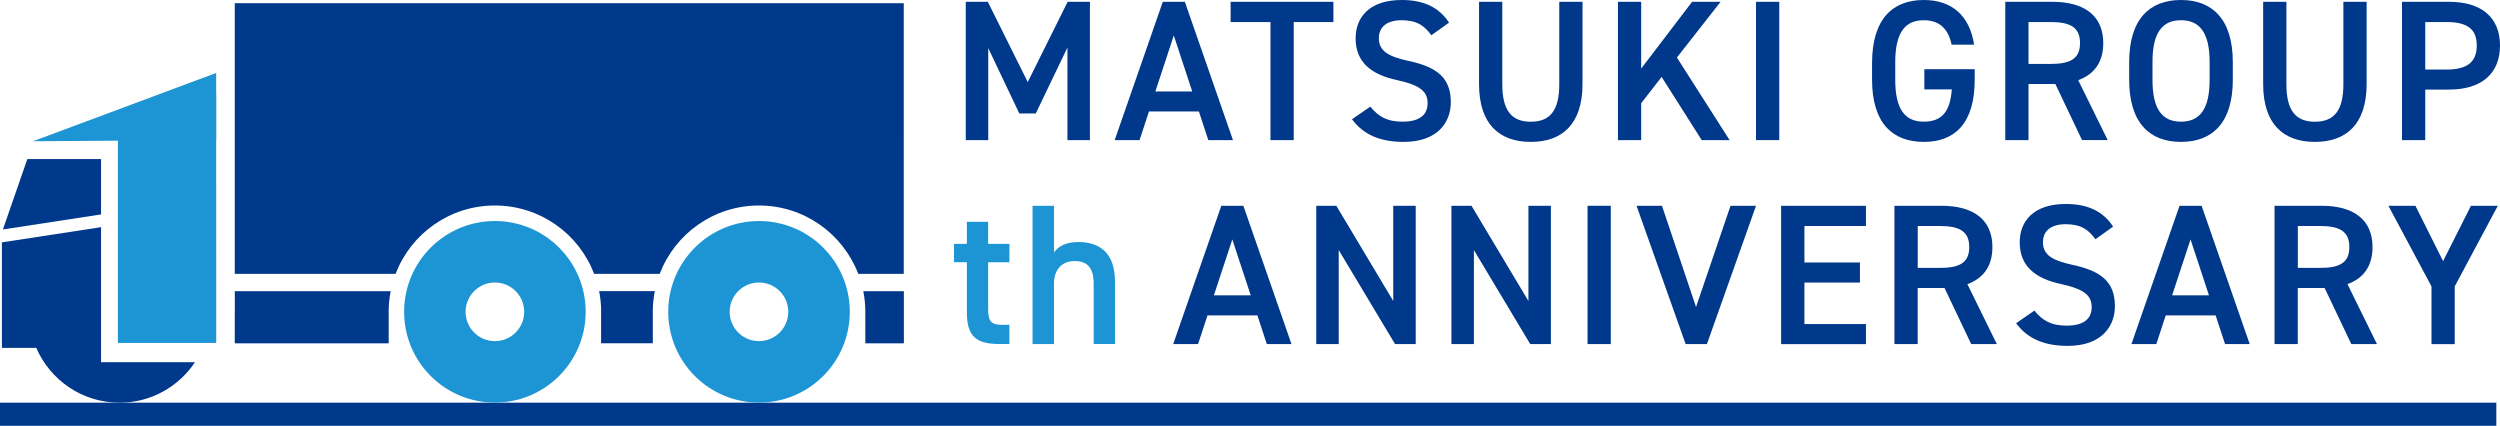 <?xml version="1.0" encoding="UTF-8"?>
<svg id="_レイヤー_2" data-name="レイヤー 2" xmlns="http://www.w3.org/2000/svg" viewBox="0 0 457.17 77.86">
  <g id="_メッセージ_ロゴ" data-name="メッセージ＆ロゴ">
    <g>
      <g>
        <g>
          <g>
            <rect y="73.64" width="456.5" height="4.22" style="fill: #00388b;"/>
            <path d="M107.1,57.02c0,9.17-7.43,16.6-16.6,16.6s-16.6-7.43-16.6-16.6,7.43-16.6,16.6-16.6,16.6,7.43,16.6,16.6ZM90.5,51.66c-2.96,0-5.36,2.4-5.36,5.36s2.4,5.36,5.36,5.36,5.36-2.4,5.36-5.36-2.4-5.36-5.36-5.36ZM155.4,57.02c0,9.17-7.43,16.6-16.6,16.6s-16.6-7.43-16.6-16.6,7.43-16.6,16.6-16.6,16.6,7.43,16.6,16.6ZM138.79,51.66c-2.96,0-5.36,2.4-5.36,5.36s2.4,5.36,5.36,5.36,5.36-2.4,5.36-5.36-2.4-5.36-5.36-5.36Z" style="fill: #1d95d4;"/>
            <polygon points="21.56 22.23 21.56 62.71 39.54 62.71 39.53 17.29 21.56 22.23" style="fill: #1d95d4;"/>
          </g>
          <polygon points="39.53 13.34 6.03 25.83 39.53 25.59 39.53 13.34" style="fill: #1d95d4;"/>
          <g>
            <path d="M187.95,14.99l7.29-14.66h4.07v25.29h-4.11V8.69l-5.79,12.06h-3.01l-5.68-11.95v16.83h-4.11V.33h4.03l7.29,14.66Z" style="fill: #00388b;"/>
            <path d="M203.84,25.62L212.64.33h4.03l8.8,25.29h-4.51l-1.72-5.24h-9.13l-1.72,5.24h-4.55ZM211.28,16.72h6.74l-3.37-10.23-3.37,10.23Z" style="fill: #00388b;"/>
            <path d="M243.84.33v3.7h-7.26v21.59h-4.25V4.03h-7.29V.33h18.8Z" style="fill: #00388b;"/>
            <path d="M261.75,6.45c-1.25-1.72-2.6-2.75-5.46-2.75-2.6,0-4.14,1.17-4.14,3.3,0,2.42,1.91,3.37,5.43,4.14,5.1,1.1,7.73,3.01,7.73,7.55,0,3.78-2.53,7.26-8.61,7.26-4.33,0-7.37-1.32-9.46-4.14l3.34-2.31c1.5,1.8,3.01,2.75,5.9,2.75,3.48,0,4.58-1.54,4.58-3.37,0-2.02-1.14-3.26-5.54-4.22-4.88-1.03-7.62-3.37-7.62-7.66,0-3.81,2.49-7,8.43-7,4.03,0,6.85,1.36,8.65,4.14l-3.23,2.31Z" style="fill: #00388b;"/>
            <path d="M289.39.33v15.03c0,7.48-3.85,10.59-9.46,10.59s-9.46-3.12-9.46-10.56V.33h4.25v15.07c0,4.84,1.72,6.86,5.21,6.86s5.21-2.02,5.21-6.86V.33h4.25Z" style="fill: #00388b;"/>
            <path d="M311.19,25.62l-7.33-11.55-3.74,4.8v6.75h-4.25V.33h4.25v12.21l9.31-12.21h5.21l-7.99,10.19,9.64,15.1h-5.1Z" style="fill: #00388b;"/>
            <path d="M325.37,25.62h-4.25V.33h4.25v25.29Z" style="fill: #00388b;"/>
            <path d="M361.11,12.65v1.94c0,7.95-3.63,11.36-9.31,11.36s-9.46-3.41-9.46-11.36v-3.04c0-8.14,3.81-11.55,9.46-11.55,5.13,0,8.39,2.86,9.2,8.17h-4.11c-.62-2.93-2.24-4.47-5.1-4.47-3.37,0-5.21,2.2-5.21,7.66v3.23c0,5.46,1.83,7.66,5.21,7.66s4.84-1.91,5.13-5.9h-5.02v-3.7h9.2Z" style="fill: #00388b;"/>
            <path d="M380.74,25.62l-4.88-10.26h-4.91v10.26h-4.25V.33h8.61c5.83,0,9.31,2.53,9.31,7.55,0,3.48-1.65,5.72-4.58,6.78l5.39,10.96h-4.69ZM375.02,11.69c3.59,0,5.35-.95,5.35-3.81s-1.76-3.85-5.35-3.85h-4.07v7.66h4.07Z" style="fill: #00388b;"/>
            <path d="M398.82,25.95c-5.65,0-9.46-3.41-9.46-11.36v-3.23c0-7.95,3.81-11.36,9.46-11.36s9.49,3.41,9.49,11.36v3.23c0,7.95-3.81,11.36-9.49,11.36ZM393.62,14.59c0,5.46,1.83,7.66,5.21,7.66s5.24-2.2,5.24-7.66v-3.23c0-5.46-1.87-7.66-5.24-7.66s-5.21,2.2-5.21,7.66v3.23Z" style="fill: #00388b;"/>
            <path d="M432.78.33v15.03c0,7.48-3.85,10.59-9.46,10.59s-9.46-3.12-9.46-10.56V.33h4.25v15.07c0,4.84,1.72,6.86,5.21,6.86s5.21-2.02,5.21-6.86V.33h4.25Z" style="fill: #00388b;"/>
            <path d="M443.5,16.39v9.24h-4.25V.33h8.61c5.83,0,9.31,2.79,9.31,7.99s-3.45,8.06-9.31,8.06h-4.36ZM447.42,12.72c3.89,0,5.5-1.5,5.5-4.4s-1.61-4.29-5.5-4.29h-3.92v8.69h3.92Z" style="fill: #00388b;"/>
            <path d="M174.46,44.59h2.35v-4.03h3.89v4.03h3.89v3.37h-3.89v8.39c0,2.13.33,3.04,2.38,3.04h1.5v3.52h-1.8c-4.4,0-5.97-1.5-5.97-5.83v-9.13h-2.35v-3.37Z" style="fill: #1d95d4;"/>
            <path d="M188.83,37.63h3.92v8.54c.77-1.1,2.09-1.91,4.47-1.91,3.78,0,6.67,1.91,6.67,7.18v11.47h-3.89v-11.03c0-3.23-1.47-4.14-3.48-4.14-2.42,0-3.78,1.65-3.78,4.11v11.07h-3.92v-25.29Z" style="fill: #1d95d4;"/>
            <path d="M214.54,62.92l8.8-25.29h4.03l8.8,25.29h-4.51l-1.72-5.24h-9.13l-1.72,5.24h-4.55ZM221.98,54.01h6.74l-3.37-10.23-3.37,10.23Z" style="fill: #00388b;"/>
            <path d="M258.89,37.63v25.29h-3.78l-10.3-17.19v17.19h-4.11v-25.29h3.67l10.41,17.41v-17.41h4.11Z" style="fill: #00388b;"/>
            <path d="M283.61,37.63v25.29h-3.78l-10.3-17.19v17.19h-4.11v-25.29h3.67l10.41,17.41v-17.41h4.11Z" style="fill: #00388b;"/>
            <path d="M294.56,62.92h-4.25v-25.29h4.25v25.29Z" style="fill: #00388b;"/>
            <path d="M303.92,37.63l6.23,18.51,6.31-18.51h4.66l-8.98,25.29h-3.89l-8.98-25.29h4.66Z" style="fill: #00388b;"/>
            <path d="M341.22,37.63v3.7h-11.25v6.67h10.15v3.67h-10.15v7.59h11.25v3.67h-15.51v-25.29h15.51Z" style="fill: #00388b;"/>
            <path d="M360.47,62.92l-4.88-10.26h-4.91v10.26h-4.25v-25.29h8.61c5.83,0,9.31,2.53,9.31,7.55,0,3.48-1.65,5.72-4.58,6.78l5.39,10.96h-4.69ZM354.76,48.99c3.59,0,5.35-.95,5.35-3.81s-1.76-3.85-5.35-3.85h-4.07v7.66h4.07Z" style="fill: #00388b;"/>
            <path d="M383.19,43.75c-1.25-1.72-2.6-2.75-5.46-2.75-2.6,0-4.14,1.17-4.14,3.3,0,2.42,1.91,3.37,5.43,4.14,5.1,1.1,7.73,3.01,7.73,7.55,0,3.78-2.53,7.26-8.61,7.26-4.33,0-7.37-1.32-9.46-4.14l3.34-2.31c1.5,1.8,3.01,2.75,5.9,2.75,3.48,0,4.58-1.54,4.58-3.37,0-2.02-1.14-3.26-5.54-4.22-4.88-1.03-7.62-3.37-7.62-7.66,0-3.81,2.49-7,8.43-7,4.03,0,6.85,1.36,8.65,4.14l-3.23,2.31Z" style="fill: #00388b;"/>
            <path d="M389.77,62.92l8.8-25.29h4.03l8.8,25.29h-4.51l-1.72-5.24h-9.13l-1.72,5.24h-4.55ZM397.21,54.01h6.74l-3.37-10.23-3.37,10.23Z" style="fill: #00388b;"/>
            <path d="M429.98,62.92l-4.88-10.26h-4.91v10.26h-4.25v-25.29h8.61c5.83,0,9.31,2.53,9.31,7.55,0,3.48-1.65,5.72-4.58,6.78l5.39,10.96h-4.69ZM424.27,48.99c3.59,0,5.35-.95,5.35-3.81s-1.76-3.85-5.35-3.85h-4.07v7.66h4.07Z" style="fill: #00388b;"/>
            <path d="M441.7,37.63l5.06,10.12,5.1-10.12h4.91l-7.88,14.74v10.56h-4.25v-10.56l-7.88-14.74h4.95Z" style="fill: #00388b;"/>
          </g>
        </g>
        <g>
          <path d="M90.5,37.58c8.29,0,15.36,5.19,18.15,12.5h11.99c2.79-7.31,9.86-12.5,18.15-12.5s15.36,5.19,18.16,12.5h8.32V.58H42.93v49.5h29.41c2.79-7.31,9.86-12.5,18.15-12.5Z" style="fill: #00388b;"/>
          <path d="M42.93,57.42v5.36h28.15v-6.16c.02-1.15.15-2.28.37-3.37h-28.51v4.17Z" style="fill: #00388b;"/>
          <path d="M109.92,56.62v6.15h9.46v-6.16c.02-1.15.15-2.28.37-3.37h-10.19c.22,1.1.34,2.22.37,3.37Z" style="fill: #00388b;"/>
          <path d="M158.24,57.02c0,.13,0,.27-.01.4h.01v5.36h7.05v-9.53h-7.42c.24,1.22.37,2.48.37,3.77Z" style="fill: #00388b;"/>
        </g>
      </g>
      <g>
        <polygon points="18.48 29.09 5 29.09 .53 41.96 18.48 39.21 18.48 29.09" style="fill: #00388b;"/>
        <path d="M18.48,66.22v-24.68L.35,44.32v19.29h6.28c2.55,5.9,8.41,10.03,15.24,10.03,5.76,0,10.82-2.95,13.79-7.41h-17.17Z" style="fill: #00388b;"/>
      </g>
    </g>
  </g>
</svg>
